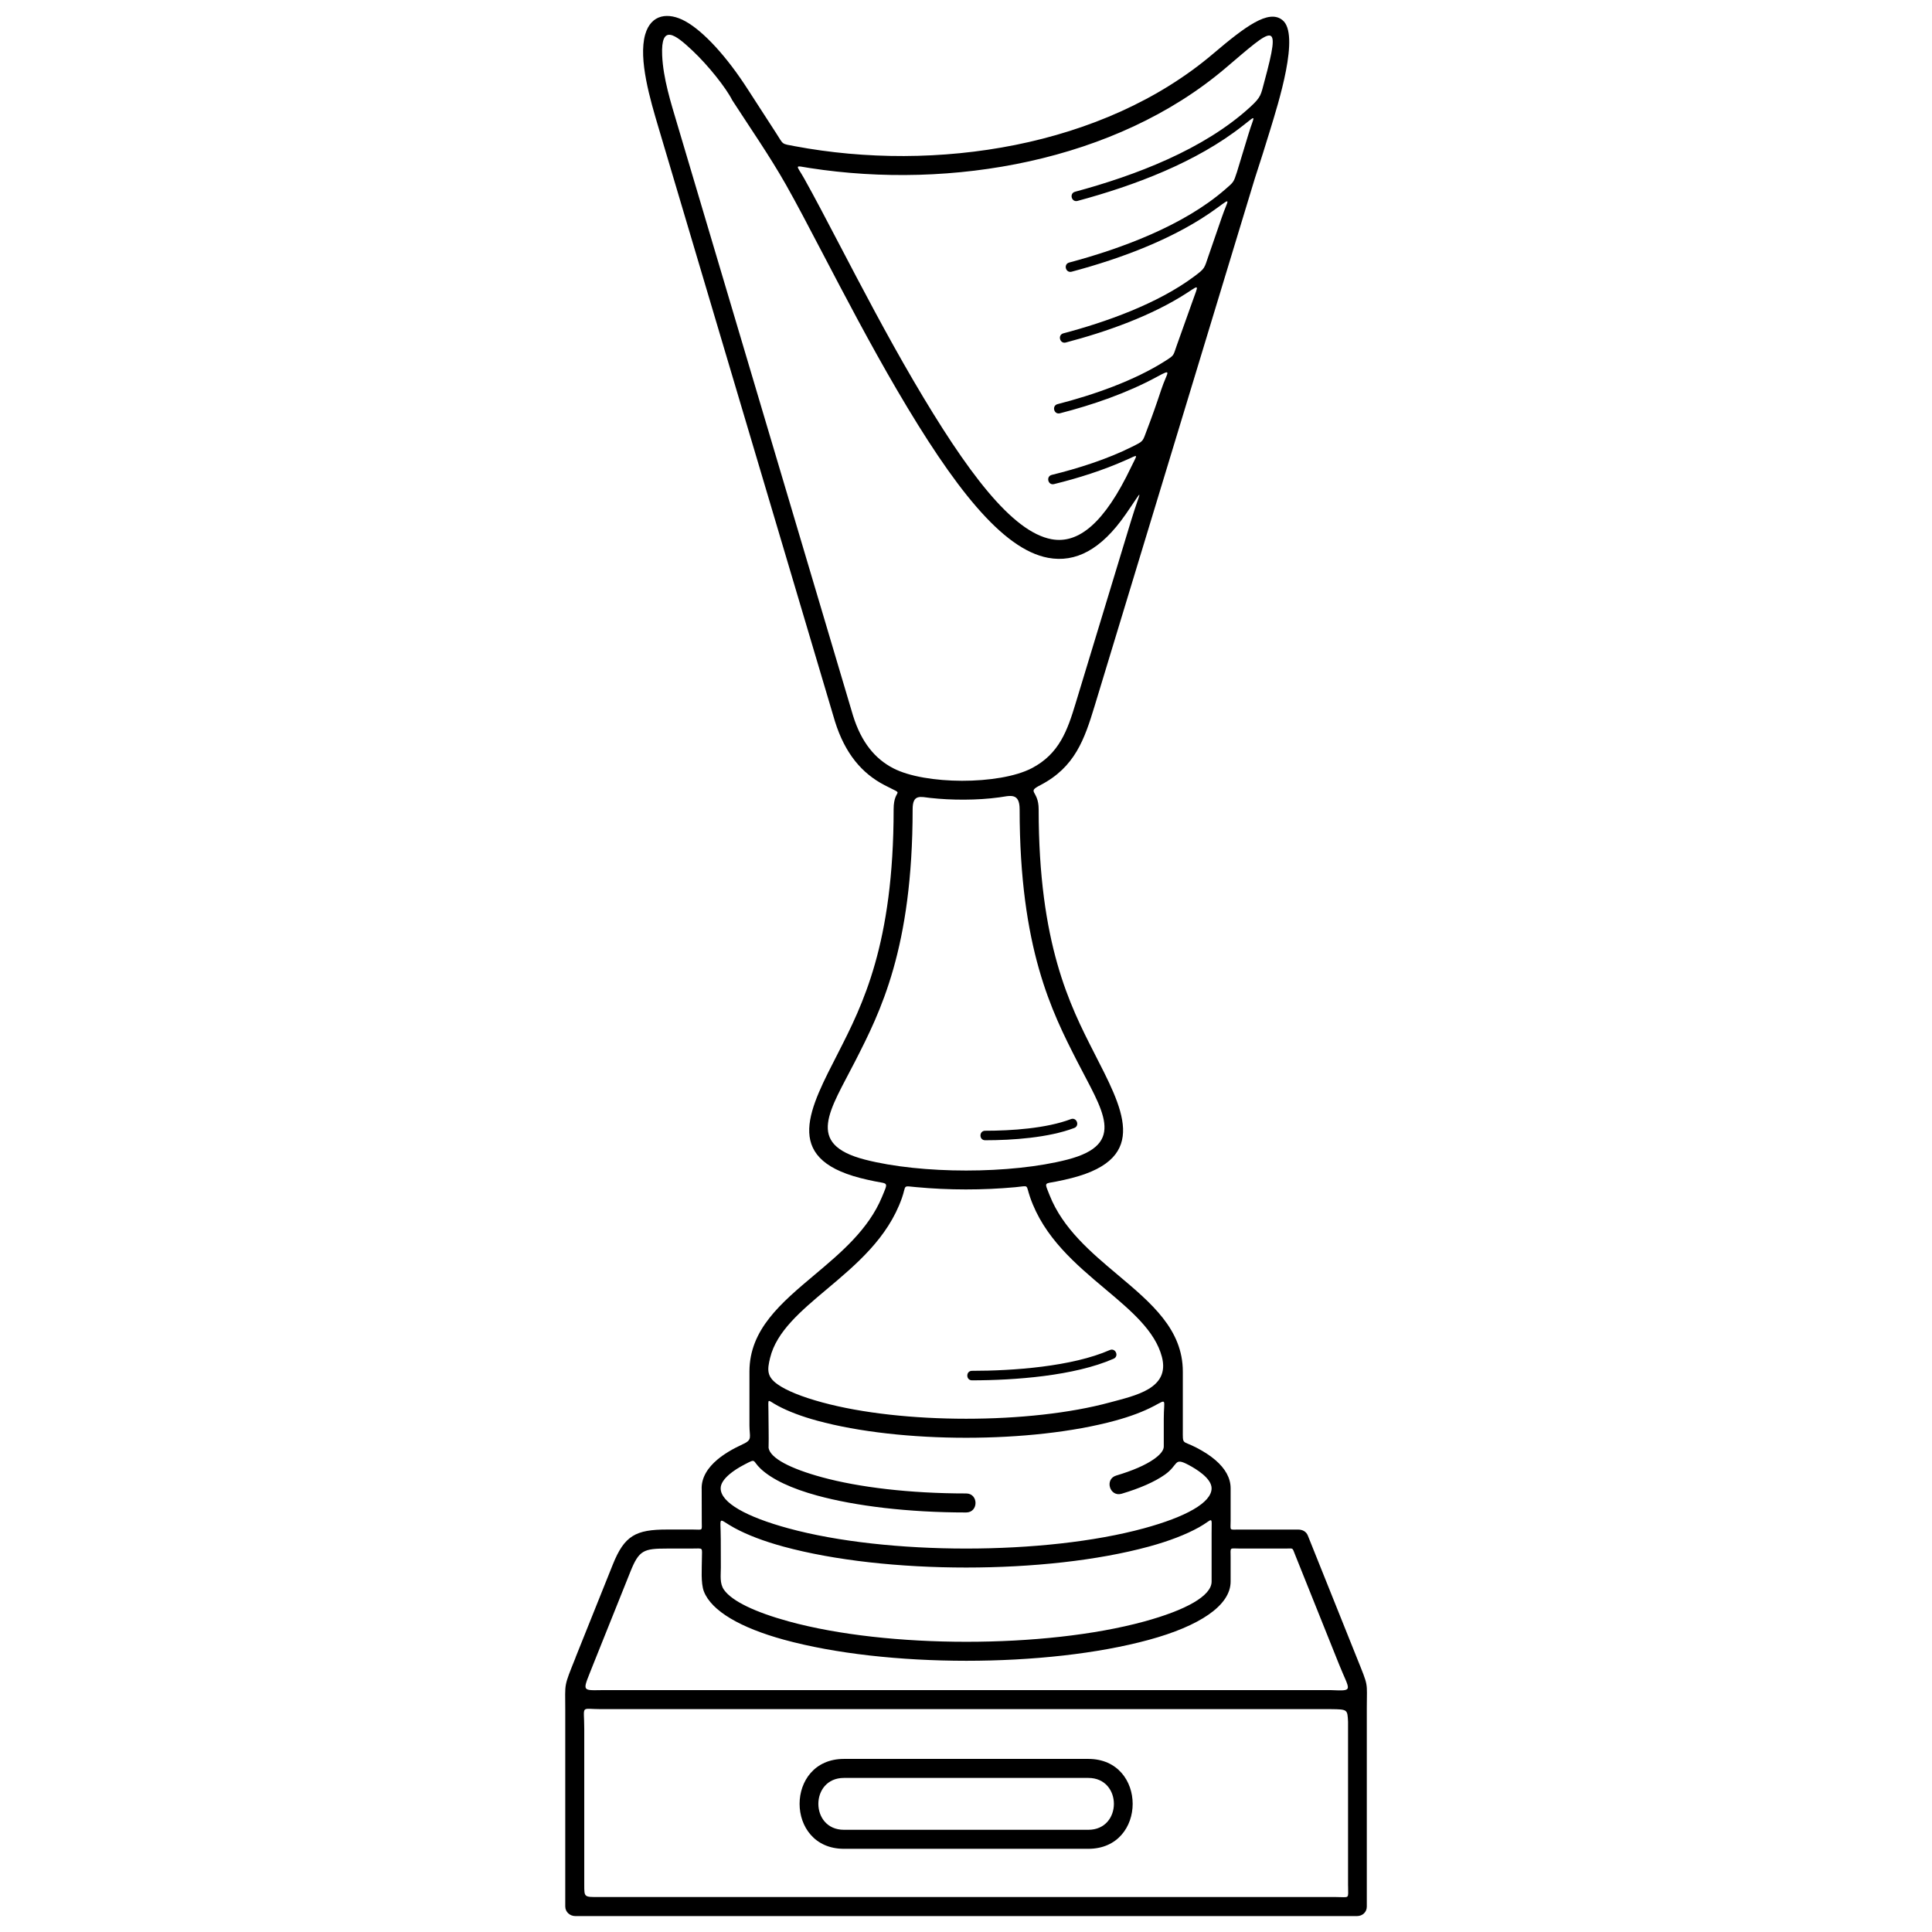 <?xml version="1.0" encoding="UTF-8"?>
<!-- The Best Svg Icon site in the world: iconSvg.co, Visit us! https://iconsvg.co -->
<svg width="800px" height="800px" version="1.1" viewBox="144 144 512 512" xmlns="http://www.w3.org/2000/svg">
 <defs>
  <clipPath id="a">
   <path d="m293 148.09h214v503.81h-214z"/>
  </clipPath>
 </defs>
 <g clip-path="url(#a)">
  <path d="m296.54 583.21 9.859-24.59c3.086-7.695 6.09-9.277 14.375-9.277h6.852c2.723 0 2.356 0.492 2.348-2.168l-0.02-8.391c-0.168-3.262 1.738-5.926 4.125-7.945 1.73-1.465 4.012-2.84 6.773-4.106 2.637-1.211 1.758-1.805 1.758-5v-14.25-0.051c0.031-11.109 8.316-18.074 17.277-25.605 6.926-5.82 14.293-12.016 17.855-20.641 1.672-4.047 1.695-3.402-1.953-4.133-1.336-0.27-2.609-0.559-3.805-0.867-20.824-5.371-13.324-18.539-5.781-33.34 6.328-12.418 14.617-28.684 14.617-64.375 0-6.078 3.555-3.293-2.438-6.414-5.938-3.09-10.445-8.32-13.121-16.918l-46.762-157.36c-2.121-7.141-5.394-18.09-3.516-24.645 1.559-5.43 6.164-5.961 10.621-3.508 4.805 2.644 10.996 9.332 16.676 18.215l7.402 11.438c2.043 3.156 1.266 2.773 4.973 3.469 37.203 6.992 81.664 0.27 110.83-24.5 8.531-7.246 14.695-11.836 18.324-8.961 4.852 3.684-1.141 22.352-3.215 29.188-1.25 4.125-2.625 8.445-4.059 12.84l-42.465 139.83c-2.672 8.797-5.211 16.16-14.324 20.902-3.828 1.992-0.492 1.262-0.492 6.414 0 35.691 8.289 51.953 14.617 64.375 7.543 14.797 15.043 27.965-5.781 33.34-1.297 0.336-2.68 0.648-4.141 0.934-3.273 0.641-3.207 0.051-1.793 3.633 3.492 8.852 10.988 15.156 18.027 21.074 8.98 7.547 17.277 14.523 17.277 25.672v15.258c0 4.309-0.262 2.894 3.543 4.863 2.027 1.047 3.738 2.16 5.094 3.328 2.617 2.25 4.031 4.758 4.031 7.477v8.566c0 2.762-0.484 2.367 2.223 2.367h15.641c1.145 0 2.156 0.484 2.602 1.602l12.938 32.266c3.238 8.082 2.684 6.231 2.684 13.289v52.766c0 1.484-1.168 2.508-2.602 2.508h-207.14c-1.434 0-2.676-1.074-2.676-2.555v-52.16c0-7.269-0.48-5.769 2.754-13.844zm145.97-317.34c-6.098 2.742-12.832 4.867-19.188 6.422-1.605 0.387-2.195-2.051-0.59-2.441 6.852-1.676 14.691-4.152 21.266-7.449 3.219-1.613 2.738-1.293 4.016-4.625 1.234-3.215 2.477-6.719 3.731-10.52 1.52-4.621 3.184-5.75-1.145-3.394-7.898 4.297-17.039 7.438-25.711 9.664-1.598 0.406-2.219-2.023-0.621-2.43 9.445-2.426 20.305-6.18 28.59-11.477 2.422-1.547 2.019-1.336 2.973-4.012 1.406-3.941 2.82-7.883 4.219-11.828 1.531-4.309 1.875-4.356-1.238-2.316-9.527 6.242-21.676 10.492-32.359 13.301-1.598 0.422-2.238-2.012-0.641-2.43 11.113-2.926 24.941-7.82 34.594-15.023 3.047-2.273 2.68-2.113 3.906-5.629 1.156-3.316 2.332-6.711 3.492-10.121 1.574-4.621 2.781-5.418-1.199-2.496-11.055 8.121-25.477 13.434-38.602 16.938-1.598 0.426-2.246-2.004-0.648-2.43 13.891-3.711 30.324-9.805 41.324-19.375 2.266-1.969 2.219-1.824 3.129-4.613l3.078-10.133c1.469-4.844 2.43-5.258-1.477-2.176-12.387 9.766-28.793 15.906-43.855 19.969-1.598 0.426-2.246-2.004-0.648-2.43 15.906-4.293 34.086-11.152 46.418-22.461 2.949-2.703 2.801-3.227 3.762-6.777 4.582-16.918 2.438-14.359-10.355-3.496-29.109 24.719-72.695 32.246-110.09 26.457-4.375-0.676-3.668-1.07-1.441 2.91 2.668 4.769 5.82 10.797 9.336 17.516 5.734 10.961 12.441 23.781 19.523 35.883 14.258 24.359 26.172 40.117 36.613 42.051 7.188 1.328 14.062-4.379 21.059-19.055 1.738-3.648 2.199-3.508-1.223-1.965zm-0.254 14.512c-6.473 9.316-13.227 12.789-20.484 11.449-12.199-2.254-25.066-18.871-40.039-44.449-7.129-12.176-13.875-25.07-19.645-36.098-3.769-7.203-7.117-13.605-9.867-18.449-4.258-7.504-9.504-15.074-14.156-22.262-1.648-3.285-6.359-9.227-10.578-13.188-4.562-4.285-8.371-7.203-8.008 1.254 0.266 6.156 2.289 12.5 4.051 18.434l46.531 156.57c2.231 7.164 5.879 11.469 10.641 13.945 4.242 2.207 11.234 3.316 18.238 3.328 7.09 0.012 14.195-1.098 18.477-3.328 7.332-3.816 9.473-10.078 11.633-17.195l14.652-48.25c2.652-8.734 3.816-9.336-1.449-1.75zm-51.621 75.094c-2.68-0.297-4.777-1.125-4.777 2.984 0 36.891-8.602 53.77-15.168 66.656-6.684 13.117-13.488 22.062 2.535 26.195 14.941 3.856 38.684 3.856 53.621 0 16.023-4.133 9.219-13.078 2.535-26.195-6.566-12.887-15.168-29.766-15.168-66.656 0-4.539-2.621-3.535-5.394-3.152-5.82 0.809-12.734 0.77-18.18 0.164zm37.156 85.102c1.547-0.582 2.434 1.77 0.887 2.352-6.793 2.578-16.359 3.25-23.602 3.25-1.656 0-1.656-2.519 0-2.519 6.934 0 16.215-0.613 22.719-3.082zm-44.805 20.992c-3.731 10.516-12.062 17.52-19.871 24.082-6.891 5.793-13.336 11.211-15.031 18.203-0.758 3.125-0.922 4.949 1.988 7.008 2.402 1.699 6.488 3.336 11.801 4.781 21.234 5.785 55.094 5.785 76.324 0 6.699-1.824 15.93-3.629 13.719-12.066-1.797-6.859-8.164-12.211-14.961-17.926-7.894-6.637-16.324-13.727-19.992-24.438-1.191-3.481-0.086-2.941-3.902-2.59-8.621 0.793-17.629 0.789-26.242-0.02-3.805-0.355-2.543-0.66-3.828 2.965zm-15.332 148.56h64.762c15.672 0 15.672 23.824 0 23.824h-64.762c-15.672 0-15.672-23.824 0-23.824zm64.762 5.039h-64.762c-9.039 0-9.039 13.746 0 13.746h64.762c9.039 0 9.039-13.746 0-13.746zm5.695-113.39c1.516-0.66 2.519 1.641 1.004 2.301-10.387 4.555-26.242 5.723-37.527 5.723-1.656 0-1.656-2.519 0-2.519 10.887 0 26.504-1.113 36.523-5.508zm-103.1 49.984 0.02 7.707c0.004 1.996-0.359 4.144 0.836 5.844 2.125 3.023 8.289 5.941 17.152 8.375 26.23 7.203 67.898 7.195 94.141 0.043 11.078-3.019 17.93-6.793 17.93-10.602v-12.828c0-4.902 0.527-3.715-3.312-1.57-3.5 1.953-8 3.68-13.301 5.125-27.188 7.41-69.688 7.41-96.879 0-5.117-1.395-9.488-3.051-12.934-4.922-4.582-2.488-3.672-3.555-3.656 2.828zm12.676-24.035c0.465 2.731 5.801 5.484 14.188 7.769 9.711 2.648 23.199 4.285 38.164 4.285 3.312 0 3.312 5.039 0 5.039-15.359 0-29.324-1.711-39.48-4.481-6.758-1.844-11.945-4.262-14.965-7.094-2.344-2.199-1.047-2.824-4.289-1.137-1.594 0.828-2.926 1.688-3.973 2.574-1.523 1.289-2.348 2.547-2.348 3.734 0 3.809 6.852 7.582 17.93 10.602 26.242 7.152 68 7.152 94.242 0 11.078-3.019 17.93-6.793 17.93-10.602 0-2.641-4.047-5.109-6.133-6.211-3.969-2.098-2.543-0.012-6.277 2.609-2.711 1.902-6.609 3.609-11.418 5.039-3.172 0.945-4.609-3.875-1.438-4.82 4.301-1.281 7.703-2.746 9.961-4.332 1.699-1.195 2.633-2.332 2.633-3.359v-7.414c0-5.238 1.031-5.231-2.688-3.273-2.773 1.457-6.219 2.75-10.215 3.836-22.18 6.043-56.781 6.043-78.961 0-4.098-1.117-7.617-2.445-10.426-3.949-2.981-1.594-2.477-2.293-2.477 1.52 0 3.172 0.117 6.527 0.035 9.668zm-20.359 26.656h-6.547c-6.176 0-7.43 0.41-9.711 6.109l-9.859 24.59c-2.731 7.016-3.367 6.922 2.078 6.82h193.5c6.148 0.25 4.91 0.246 2.078-6.82l-11.668-29.102c-0.781-1.949-0.367-1.598-2.504-1.598h-12.039c-2.941 0-2.527-0.52-2.527 2.367v6.379c0 6.359-8.273 11.797-21.652 15.441-27.188 7.41-69.602 7.422-96.777-0.043-11.434-3.141-19.141-7.586-21.16-12.777-0.859-2.211-0.527-6.293-0.531-8.551-0.008-3.297 0.566-2.82-2.676-2.82zm173.92 89.375v-43.477c-0.168-3.246-0.121-3.289-4.457-3.34h-193.5c-5.625 0-4.457-1.238-4.457 5.203v41.363c0 3.309-0.008 3.227 3.863 3.227h195.38c3.703 0 3.18 0.652 3.18-2.977z"/>
 </g>
</svg>